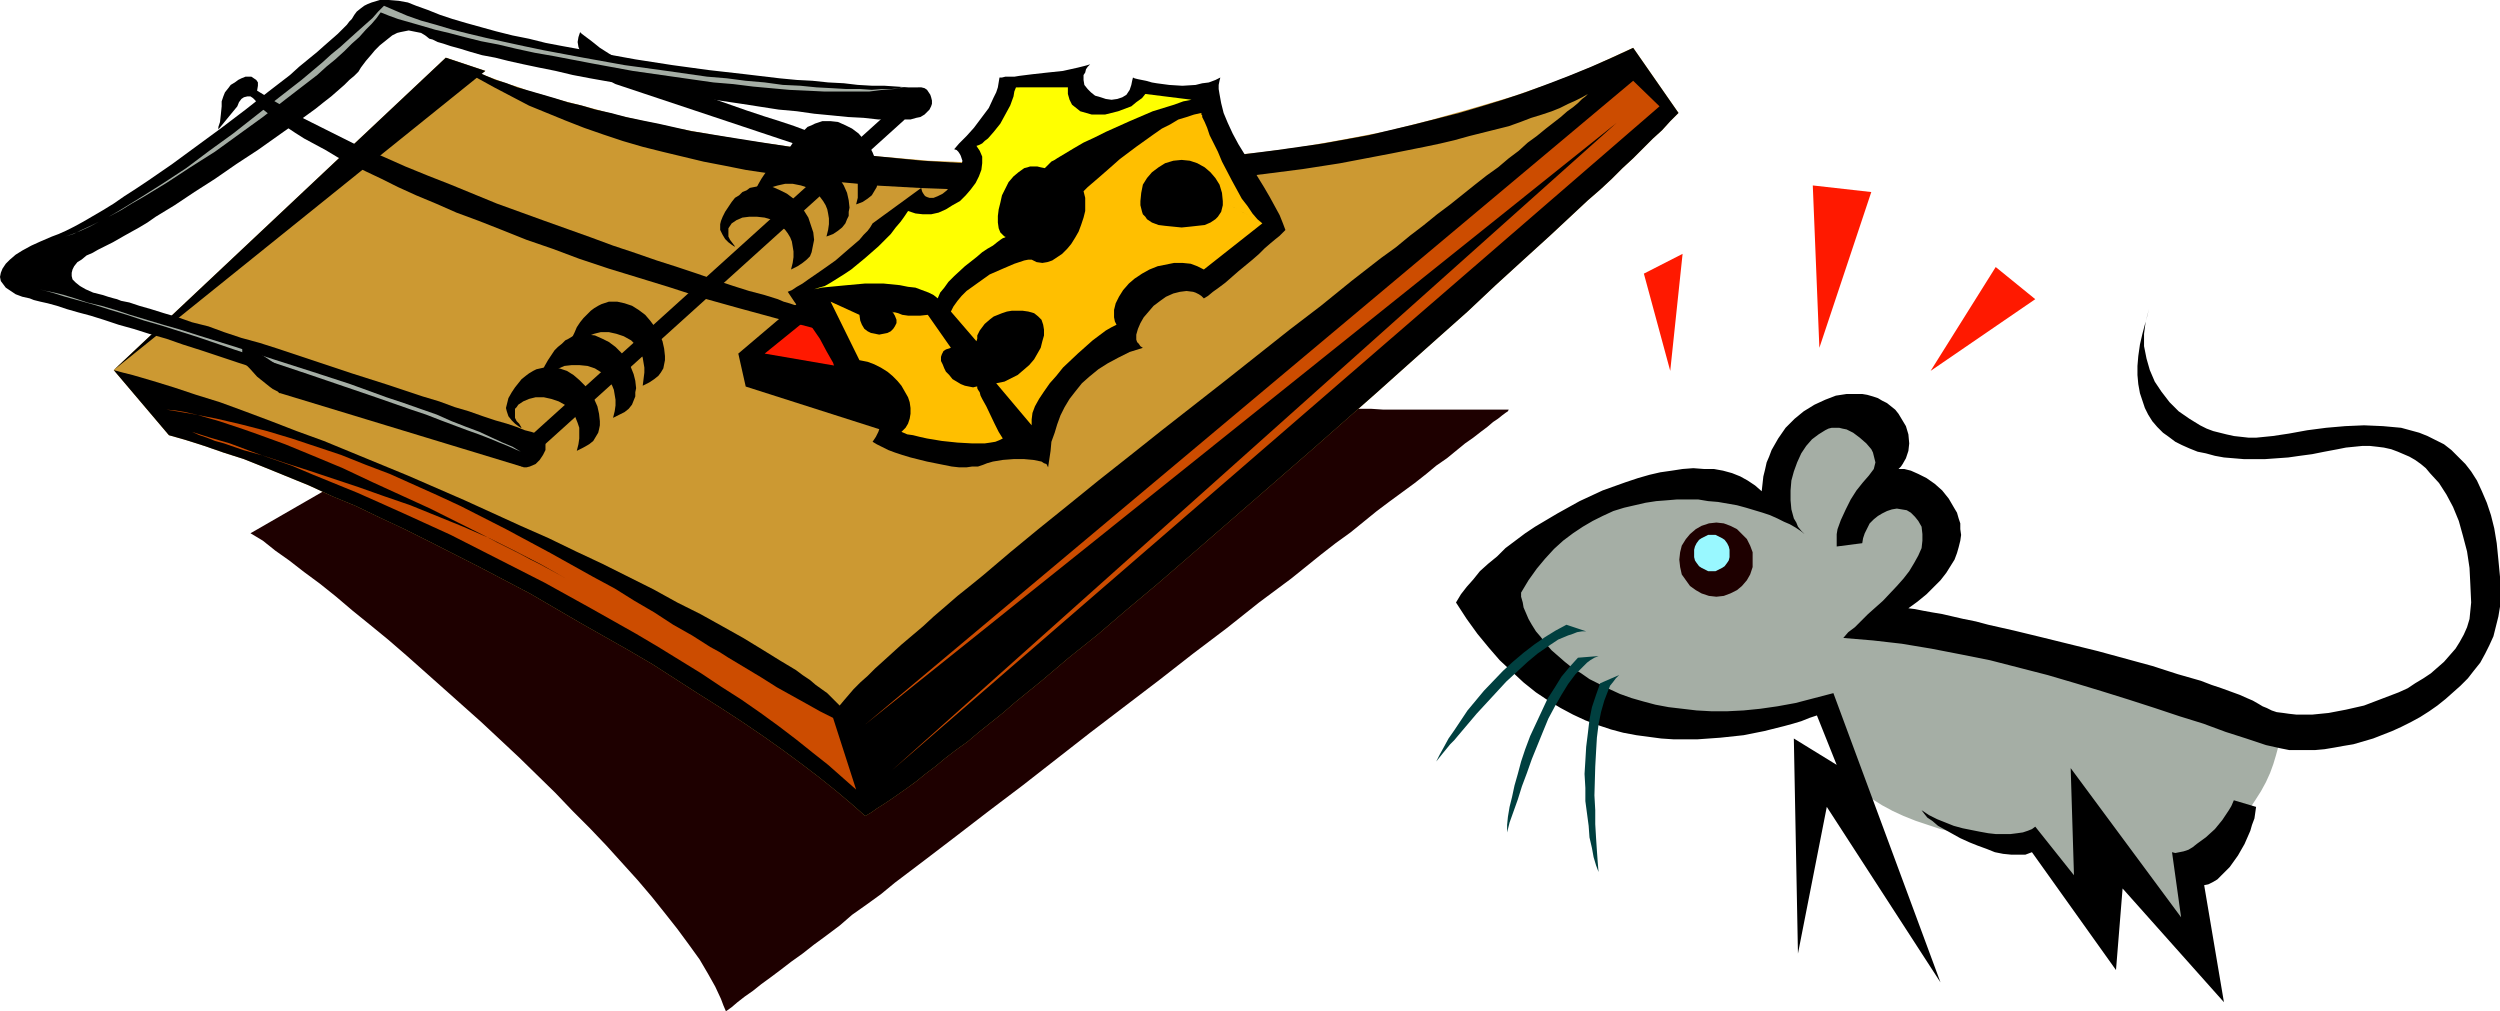 <?xml version="1.0" encoding="UTF-8" standalone="no"?>
<svg
   version="1.0"
   width="129.724mm"
   height="52.476mm"
   id="svg36"
   sodipodi:docname="Mousetrap 3.wmf"
   xmlns:inkscape="http://www.inkscape.org/namespaces/inkscape"
   xmlns:sodipodi="http://sodipodi.sourceforge.net/DTD/sodipodi-0.dtd"
   xmlns="http://www.w3.org/2000/svg"
   xmlns:svg="http://www.w3.org/2000/svg">
  <sodipodi:namedview
     id="namedview36"
     pagecolor="#ffffff"
     bordercolor="#000000"
     borderopacity="0.25"
     inkscape:showpageshadow="2"
     inkscape:pageopacity="0.0"
     inkscape:pagecheckerboard="0"
     inkscape:deskcolor="#d1d1d1"
     inkscape:document-units="mm" />
  <defs
     id="defs1">
    <pattern
       id="WMFhbasepattern"
       patternUnits="userSpaceOnUse"
       width="6"
       height="6"
       x="0"
       y="0" />
  </defs>
  <path
     style="fill:#1e0000;fill-opacity:1;fill-rule:evenodd;stroke:none"
     d="m 49.126,104.582 2.424,1.455 2.424,1.94 2.747,1.94 2.909,2.263 3.07,2.263 3.232,2.586 3.232,2.748 3.394,2.748 3.555,2.91 3.555,3.071 7.272,6.466 7.434,6.627 7.434,6.951 7.11,6.951 3.394,3.556 3.394,3.394 3.232,3.394 3.07,3.394 3.07,3.394 2.747,3.233 2.586,3.233 2.424,3.071 2.262,3.071 2.101,2.91 1.616,2.748 1.454,2.586 1.131,2.425 0.485,1.293 0.485,1.131 1.131,-0.808 1.131,-0.97 1.454,-1.131 1.616,-1.131 1.616,-1.293 1.778,-1.293 1.939,-1.455 2.101,-1.616 2.262,-1.616 2.262,-1.778 2.424,-1.778 2.586,-1.94 2.424,-2.101 2.747,-1.94 2.909,-2.101 2.747,-2.263 5.979,-4.526 6.141,-4.688 6.302,-4.849 6.626,-5.011 6.626,-5.173 6.626,-5.173 13.574,-10.345 6.626,-5.173 6.626,-5.011 6.302,-5.011 6.302,-4.688 5.818,-4.688 2.909,-2.263 2.909,-2.101 2.586,-2.101 2.586,-2.101 2.586,-1.94 4.848,-3.556 2.262,-1.778 1.939,-1.616 2.101,-1.455 1.778,-1.455 1.778,-1.455 1.616,-1.131 1.454,-1.131 1.293,-0.97 1.131,-0.97 0.97,-0.647 0.808,-0.647 0.646,-0.485 0.485,-0.323 0.162,-0.323 h 0.162 -1.454 -0.646 -17.776 -2.262 -2.586 l -2.424,-0.162 h -2.747 l -5.494,-0.162 -5.818,-0.162 -6.141,-0.162 -6.464,-0.323 -6.626,-0.323 -6.787,-0.323 -6.949,-0.323 -6.949,-0.647 -7.11,-0.485 -7.11,-0.647 -7.11,-0.808 -7.11,-0.808 -7.11,-0.97 -6.787,-0.97 -6.787,-1.293 -6.626,-1.293 -6.302,-1.293 -6.141,-1.455 -5.818,-1.616 -2.747,-0.808 -2.586,-0.97 -2.586,-0.808 -2.586,-0.97 -2.424,-1.131 -2.262,-0.97 z"
     id="path1" />
  <path
     style="fill:#ff1900;fill-opacity:1;fill-rule:evenodd;stroke:none"
     d="m 378.628,72.738 20.523,-14.063 -7.757,-6.304 z"
     id="path2" />
  <path
     style="fill:#ff1900;fill-opacity:1;fill-rule:evenodd;stroke:none"
     d="M 356.812,68.212 366.993,37.662 355.52,36.369 Z"
     id="path3" />
  <path
     style="fill:#ff1900;fill-opacity:1;fill-rule:evenodd;stroke:none"
     d="m 329.987,49.785 -2.424,22.953 -5.171,-19.074 z"
     id="path4" />
  <path
     style="fill:#a5aea5;fill-opacity:1;fill-rule:evenodd;stroke:none"
     d="m 447.631,141.597 -2.101,-0.485 -2.262,-0.808 -2.424,-0.647 -2.586,-0.808 -2.586,-0.808 -2.747,-0.808 -5.818,-1.778 -5.979,-1.778 -6.141,-1.94 -12.443,-3.394 -6.141,-1.616 -5.818,-1.455 -2.909,-0.647 -2.586,-0.647 -2.747,-0.485 -2.424,-0.485 -2.262,-0.323 -2.262,-0.323 -2.101,-0.162 -1.778,-0.162 h -1.778 -1.454 l -1.293,0.162 -0.97,0.323 1.939,-1.455 1.939,-1.293 1.778,-1.616 1.616,-1.293 1.454,-1.455 1.131,-1.455 1.131,-1.455 0.808,-1.455 0.808,-1.455 0.485,-1.455 0.323,-1.455 v -1.293 l -0.162,-1.616 -0.485,-1.293 -0.485,-1.455 -0.97,-1.455 -0.97,-1.293 -0.97,-0.97 -1.131,-0.808 -0.97,-0.485 -0.97,-0.162 -1.131,-0.162 -0.97,0.162 -0.97,0.323 -0.97,0.323 -0.97,0.647 -0.808,0.647 -0.808,0.647 -0.646,0.808 -0.485,0.808 -0.485,0.808 -0.323,0.808 1.778,-2.425 1.778,-2.586 1.454,-2.91 0.646,-1.293 0.646,-1.455 0.323,-1.293 0.323,-1.293 v -1.293 -1.131 l -0.162,-1.131 -0.485,-0.97 -0.646,-0.808 -0.97,-0.485 -1.131,-0.485 -1.293,-0.323 -1.616,-0.162 h -1.616 l -1.616,0.162 -1.778,0.323 -1.778,0.485 -1.778,0.808 -1.616,0.97 -1.616,1.131 -1.293,1.455 -1.293,1.616 -0.808,1.94 -0.323,0.97 -0.323,0.97 -0.323,1.131 -0.162,1.293 v 1.131 1.455 l -3.555,-0.97 -3.717,-0.485 -3.878,-0.323 -4.04,-0.162 -3.878,0.162 -3.878,0.323 -4.04,0.808 -3.878,0.97 -3.717,1.131 -3.717,1.616 -1.778,0.808 -1.616,0.97 -1.778,0.97 -1.454,1.131 -1.616,1.131 -1.454,1.293 -1.454,1.293 -1.293,1.455 -1.293,1.455 -1.293,1.616 -0.97,1.778 -0.97,1.778 0.485,1.616 0.646,1.616 0.808,1.616 0.808,1.455 0.808,1.616 1.131,1.455 0.97,1.455 1.293,1.293 1.293,1.293 1.293,1.293 1.454,1.131 1.616,1.131 1.616,1.131 1.778,0.97 1.778,0.97 1.939,0.808 2.101,0.808 2.101,0.647 2.262,0.647 2.424,0.485 2.424,0.485 2.586,0.323 2.747,0.323 2.747,0.162 h 2.909 3.07 l 3.07,-0.162 3.232,-0.323 3.394,-0.323 3.394,-0.485 3.717,-0.647 3.555,-0.808 4.686,15.033 1.131,1.293 1.454,1.131 1.778,1.131 1.778,1.131 2.101,1.131 2.101,0.97 2.424,0.97 2.424,0.808 2.424,0.808 5.01,1.131 2.586,0.485 2.424,0.323 2.424,0.162 h 2.262 2.101 l 14.059,15.194 -0.485,-16.972 20.523,24.246 -2.101,-17.457 2.424,-1.778 2.262,-1.778 2.101,-1.778 1.778,-1.778 1.616,-1.94 1.454,-1.778 1.293,-1.94 1.131,-1.778 0.97,-1.778 0.808,-1.778 0.646,-1.778 0.485,-1.616 0.485,-1.778 0.323,-1.616 0.323,-1.616 z"
     id="path5" />
  <path
     style="fill:#000000;fill-opacity:1;fill-rule:evenodd;stroke:none"
     d="m 442.46,158.246 -0.162,1.131 -0.162,1.131 -0.485,1.293 -0.323,1.131 -1.131,2.586 -1.293,2.263 -0.808,1.131 -0.808,1.131 -0.808,0.808 -0.808,0.808 -0.808,0.808 -0.808,0.485 -0.97,0.485 -0.808,0.162 3.878,22.953 -19.877,-22.306 -1.293,16.002 -16.483,-23.115 -1.293,0.485 h -1.293 -1.454 l -1.616,-0.162 -1.616,-0.323 -1.616,-0.647 -1.778,-0.647 -1.616,-0.647 -1.778,-0.808 -1.454,-0.808 -1.454,-0.808 -1.454,-0.808 -1.131,-0.97 -0.97,-0.647 -0.646,-0.808 -0.485,-0.647 1.454,0.97 1.616,0.808 1.616,0.647 1.616,0.647 1.778,0.485 1.616,0.323 1.616,0.323 1.778,0.323 1.454,0.162 h 1.616 1.293 l 1.293,-0.162 1.131,-0.162 0.97,-0.323 0.808,-0.323 0.646,-0.485 7.595,9.537 -0.646,-21.013 21.654,29.257 -1.778,-12.77 0.646,0.162 0.808,-0.162 0.808,-0.162 0.97,-0.323 0.808,-0.485 0.808,-0.647 1.778,-1.293 1.778,-1.616 1.454,-1.778 1.293,-1.94 0.485,-0.808 0.485,-1.131 z"
     id="path6" />
  <path
     style="fill:#000000;fill-opacity:1;fill-rule:evenodd;stroke:none"
     d="m 352.611,187.019 -0.808,-42.188 8.403,5.173 -3.878,-9.698 -1.454,0.485 -1.616,0.647 -1.616,0.485 -1.778,0.485 -3.878,0.97 -4.04,0.808 -4.525,0.485 -2.262,0.162 -2.262,0.162 h -2.262 -2.424 l -2.424,-0.162 -2.424,-0.323 -2.424,-0.323 -2.586,-0.485 -2.424,-0.647 -2.424,-0.808 -2.586,-0.97 -2.424,-1.131 -2.424,-1.293 -2.424,-1.455 -2.424,-1.616 -2.424,-1.94 -2.262,-2.101 -2.424,-2.263 -2.101,-2.425 -2.262,-2.748 -2.101,-2.91 -2.101,-3.233 0.97,-1.616 1.131,-1.455 1.293,-1.455 1.293,-1.616 1.616,-1.455 1.778,-1.455 1.616,-1.616 1.939,-1.455 1.939,-1.455 1.939,-1.293 4.363,-2.586 4.363,-2.425 4.525,-2.101 2.262,-0.808 2.262,-0.808 2.424,-0.808 2.262,-0.647 2.101,-0.485 2.262,-0.323 2.101,-0.323 2.101,-0.162 2.101,0.162 h 1.939 l 1.778,0.323 1.778,0.485 1.616,0.647 1.454,0.808 1.454,0.97 1.293,1.131 0.162,-1.455 0.162,-1.455 0.323,-1.293 0.323,-1.455 0.485,-1.131 0.485,-1.293 1.293,-2.263 1.454,-2.101 1.778,-1.778 1.778,-1.455 2.101,-1.293 2.101,-0.97 2.101,-0.808 2.101,-0.323 h 2.101 0.97 l 0.97,0.162 1.131,0.323 0.97,0.323 0.808,0.485 0.97,0.485 0.808,0.647 0.808,0.647 0.646,0.808 0.485,0.808 0.485,0.808 0.485,0.808 0.485,1.616 0.162,1.778 -0.162,1.455 -0.485,1.455 -0.646,1.131 -0.323,0.485 -0.485,0.485 h 0.485 0.646 l 0.646,0.162 0.646,0.162 1.454,0.647 1.616,0.808 1.616,1.131 1.454,1.293 1.293,1.616 1.131,1.94 0.485,0.808 0.323,1.131 0.323,0.97 v 1.131 l 0.162,1.131 -0.162,1.131 -0.323,1.293 -0.323,1.131 -0.485,1.293 -0.808,1.293 -0.808,1.293 -1.131,1.455 -1.293,1.293 -1.454,1.455 -1.778,1.455 -1.778,1.293 1.293,0.162 1.616,0.323 1.778,0.323 1.939,0.323 2.101,0.485 2.101,0.485 2.424,0.485 2.424,0.647 5.01,1.131 5.333,1.293 11.15,2.748 5.333,1.455 5.333,1.455 5.01,1.616 2.262,0.647 2.262,0.647 2.101,0.808 1.939,0.647 1.778,0.647 1.778,0.647 1.454,0.647 1.131,0.485 1.131,0.647 0.808,0.485 0.808,0.323 0.97,0.485 0.97,0.323 1.293,0.162 1.131,0.162 1.454,0.162 h 1.454 1.616 l 1.616,-0.162 1.616,-0.162 3.394,-0.647 3.555,-0.808 3.394,-1.293 3.394,-1.293 1.778,-0.808 1.454,-0.97 1.616,-0.97 1.454,-0.97 1.293,-1.131 1.293,-1.131 1.131,-1.293 1.131,-1.293 0.808,-1.293 0.808,-1.455 0.646,-1.455 0.485,-1.616 0.162,-1.616 0.162,-1.616 -0.162,-3.556 -0.162,-3.233 -0.485,-3.233 -0.808,-3.071 -0.808,-2.91 -1.131,-2.748 -1.293,-2.425 -1.454,-2.263 -1.778,-1.94 -0.808,-0.97 -0.97,-0.808 -1.131,-0.808 -1.131,-0.647 -1.131,-0.485 -1.131,-0.485 -1.293,-0.485 -1.454,-0.323 -1.293,-0.162 -1.454,-0.162 h -1.454 l -1.616,0.162 -1.616,0.162 -1.616,0.323 -2.586,0.485 -2.424,0.485 -2.424,0.323 -2.262,0.323 -2.262,0.162 -2.262,0.162 h -4.202 l -1.939,-0.162 -1.939,-0.162 -1.778,-0.323 -1.778,-0.485 -1.616,-0.323 -1.616,-0.647 -1.454,-0.647 -1.293,-0.647 -1.293,-0.97 -1.131,-0.808 -1.131,-1.131 -0.97,-1.131 -0.808,-1.293 -0.646,-1.293 -0.485,-1.455 -0.485,-1.455 -0.323,-1.778 -0.162,-1.778 v -1.778 l 0.162,-1.94 0.323,-2.263 0.485,-2.101 0.646,-2.425 0.646,-2.425 -0.323,1.293 -0.323,1.131 -0.323,2.425 v 2.425 l 0.485,2.425 0.646,2.263 0.97,2.263 1.293,1.94 1.616,2.101 1.778,1.778 2.101,1.455 2.101,1.293 1.293,0.647 1.293,0.485 1.293,0.323 1.293,0.323 1.454,0.323 2.909,0.323 h 1.454 l 1.616,-0.162 1.616,-0.162 3.232,-0.485 3.555,-0.647 3.717,-0.485 3.717,-0.323 3.717,-0.162 3.717,0.162 1.778,0.162 1.778,0.162 1.778,0.485 1.778,0.485 1.616,0.647 1.616,0.808 1.616,0.808 1.454,1.131 1.293,1.293 1.454,1.455 1.131,1.455 1.131,1.778 0.97,2.101 0.97,2.263 0.808,2.425 0.646,2.586 0.485,2.91 0.323,3.233 0.323,3.394 v 3.718 2.101 l -0.323,1.94 -0.485,1.94 -0.485,1.94 -0.808,1.778 -0.808,1.616 -0.97,1.778 -1.293,1.616 -1.131,1.455 -1.454,1.455 -1.454,1.293 -1.454,1.293 -1.616,1.293 -1.616,1.131 -1.778,1.131 -1.778,0.97 -1.939,0.97 -1.778,0.808 -3.717,1.455 -3.878,1.131 -1.939,0.323 -1.778,0.323 -1.939,0.323 -1.778,0.162 h -1.778 -1.778 -1.616 l -1.616,-0.323 -1.454,-0.323 -1.454,-0.323 -3.878,-1.293 -4.04,-1.293 -4.363,-1.616 -4.686,-1.455 -4.848,-1.616 -5.01,-1.616 -5.171,-1.616 -5.333,-1.616 -5.494,-1.616 -5.656,-1.455 -5.656,-1.455 -5.656,-1.131 -5.818,-1.131 -5.818,-0.97 -5.656,-0.647 -5.818,-0.485 0.97,-1.131 1.293,-0.97 1.293,-1.293 1.293,-1.293 2.909,-2.586 2.747,-2.91 1.293,-1.455 1.131,-1.455 0.97,-1.616 0.808,-1.455 0.646,-1.455 0.162,-1.455 v -1.293 l -0.162,-1.455 -0.646,-1.131 -0.646,-0.808 -0.808,-0.808 -0.808,-0.485 -0.97,-0.162 -0.97,-0.162 -0.97,0.162 -0.97,0.323 -0.97,0.485 -0.808,0.485 -0.808,0.647 -0.808,0.808 -0.485,0.97 -0.485,0.97 -0.323,0.97 -0.162,0.97 -5.01,0.647 v -0.647 -0.97 -0.808 l 0.162,-0.97 0.646,-1.778 0.97,-2.101 0.97,-1.94 1.131,-1.778 1.293,-1.616 1.131,-1.293 0.485,-0.647 0.485,-0.647 0.162,-0.647 0.162,-0.647 -0.162,-0.647 -0.162,-0.647 -0.162,-0.647 -0.323,-0.647 -0.97,-1.131 -1.293,-1.131 -1.293,-0.97 -1.293,-0.647 -0.808,-0.162 -0.646,-0.162 h -0.808 -0.646 l -0.646,0.162 -0.646,0.323 -1.293,0.808 -1.293,0.97 -1.131,1.293 -0.97,1.455 -0.808,1.778 -0.646,1.778 -0.485,1.778 -0.162,1.94 v 1.94 l 0.162,1.778 0.485,1.778 0.485,0.808 0.323,0.808 0.646,0.808 0.646,0.647 -0.808,-0.647 -0.97,-0.647 -1.131,-0.647 -1.131,-0.485 -1.293,-0.647 -1.454,-0.647 -1.454,-0.485 -1.616,-0.485 -1.616,-0.485 -1.778,-0.485 -3.717,-0.647 -1.939,-0.162 -1.939,-0.323 h -2.101 -2.101 l -1.939,0.162 -2.101,0.162 -2.101,0.323 -2.101,0.485 -2.101,0.485 -2.101,0.647 -2.101,0.97 -1.939,0.97 -1.939,1.131 -1.939,1.293 -1.939,1.455 -1.778,1.616 -1.778,1.94 -1.616,1.94 -1.616,2.263 -1.454,2.425 v 0.808 l 0.323,1.131 0.162,0.97 0.485,1.131 0.485,1.131 0.646,1.131 0.808,1.293 0.97,1.131 0.97,1.293 1.131,1.293 1.293,1.131 1.293,1.131 1.616,1.293 1.616,0.97 1.616,1.131 1.939,0.97 1.939,0.97 2.101,0.97 2.262,0.808 2.262,0.647 2.424,0.647 2.586,0.485 2.747,0.323 2.747,0.323 2.909,0.162 h 3.07 l 3.232,-0.162 3.232,-0.323 3.394,-0.485 3.555,-0.647 3.717,-0.97 3.717,-0.97 21.008,56.736 -22.301,-34.43 z"
     id="path7" />
  <path
     style="fill:#1e0000;fill-opacity:1;fill-rule:evenodd;stroke:none"
     d="m 336.612,117.028 1.454,-0.162 1.293,-0.485 1.293,-0.647 0.97,-0.808 0.97,-1.131 0.646,-1.131 0.485,-1.455 v -1.455 -1.455 l -0.485,-1.293 -0.646,-1.293 -0.97,-0.97 -0.97,-0.97 -1.293,-0.647 -1.293,-0.485 -1.454,-0.162 -1.454,0.162 -1.454,0.485 -1.131,0.647 -1.131,0.97 -0.808,0.97 -0.808,1.293 -0.323,1.293 -0.162,1.455 0.162,1.455 0.323,1.455 0.808,1.131 0.808,1.131 1.131,0.808 1.131,0.647 1.454,0.485 z"
     id="path8" />
  <path
     style="fill:#99f8ff;fill-opacity:1;fill-rule:evenodd;stroke:none"
     d="m 335.643,112.017 h 0.808 l 0.646,-0.323 0.646,-0.323 0.485,-0.323 0.485,-0.647 0.323,-0.485 0.162,-0.647 v -0.808 -0.647 l -0.162,-0.647 -0.323,-0.647 -0.485,-0.647 -0.485,-0.323 -0.646,-0.323 -0.646,-0.323 h -0.808 -0.646 l -0.646,0.323 -0.646,0.323 -0.485,0.323 -0.485,0.647 -0.323,0.647 -0.162,0.647 v 0.647 0.808 l 0.162,0.647 0.323,0.485 0.485,0.647 0.485,0.323 0.646,0.323 0.646,0.323 z"
     id="path9" />
  <path
     style="fill:#003f3f;fill-opacity:1;fill-rule:evenodd;stroke:none"
     d="m 307.201,122.524 -2.101,1.131 -2.101,1.293 -2.101,1.455 -2.101,1.616 -2.101,1.778 -1.939,1.778 -3.717,3.879 -1.616,1.94 -1.616,1.94 -1.293,1.94 -1.293,1.94 -1.131,1.616 -0.97,1.778 -0.808,1.455 -0.646,1.293 1.293,-1.616 1.454,-1.778 0.808,-0.808 0.808,-0.97 1.778,-2.101 1.778,-2.101 1.939,-2.101 3.878,-4.203 2.101,-1.94 2.101,-1.94 1.939,-1.616 2.101,-1.455 1.939,-1.293 1.939,-0.808 0.97,-0.323 0.808,-0.323 0.97,-0.162 h 0.808 z"
     id="path10" />
  <path
     style="fill:#003f3f;fill-opacity:1;fill-rule:evenodd;stroke:none"
     d="m 309.464,128.989 -1.616,1.778 -1.616,1.94 -1.293,2.101 -1.454,2.263 -1.131,2.425 -1.131,2.425 -1.131,2.425 -0.97,2.586 -0.808,2.425 -0.646,2.425 -0.646,2.263 -0.485,2.263 -0.485,1.94 -0.323,1.94 -0.162,1.616 v 1.455 l 0.485,-1.94 0.808,-2.263 0.808,-2.263 0.808,-2.586 0.97,-2.586 0.97,-2.748 2.101,-5.173 1.131,-2.748 1.293,-2.425 1.293,-2.263 1.293,-2.101 1.454,-1.94 1.454,-1.455 0.808,-0.808 0.646,-0.485 0.808,-0.485 0.808,-0.323 z"
     id="path11" />
  <path
     style="fill:#003f3f;fill-opacity:1;fill-rule:evenodd;stroke:none"
     d="m 313.827,134 -0.808,2.263 -0.808,2.425 -0.485,2.425 -0.323,2.748 -0.323,2.586 -0.162,2.748 -0.162,2.586 0.162,2.748 v 2.586 l 0.323,2.425 0.323,2.425 0.162,2.263 0.485,2.101 0.323,1.778 0.485,1.616 0.485,1.293 -0.162,-1.94 -0.162,-2.263 -0.162,-2.425 -0.162,-2.748 v -2.748 l -0.162,-2.91 0.162,-5.657 0.162,-2.91 0.162,-2.748 0.323,-2.586 0.485,-2.425 0.646,-2.263 0.808,-2.101 0.323,-0.808 0.646,-0.808 0.485,-0.647 0.646,-0.647 z"
     id="path12" />
  <path
     style="fill:#cc9932;fill-opacity:1;fill-rule:evenodd;stroke:none"
     d="m 22.301,72.577 10.827,12.77 3.394,0.97 3.555,1.131 3.717,1.293 4.04,1.293 4.04,1.616 4.363,1.778 4.363,1.778 4.525,2.101 4.686,1.94 4.686,2.263 4.848,2.263 4.848,2.425 9.858,5.011 9.858,5.173 9.696,5.657 9.696,5.496 4.686,2.748 4.525,2.91 4.525,2.91 4.363,2.748 4.202,2.748 4.04,2.748 3.878,2.748 3.717,2.748 3.394,2.586 3.232,2.586 3.07,2.586 2.747,2.425 1.131,-0.647 1.131,-0.808 1.293,-0.808 1.454,-0.97 1.616,-1.131 1.616,-1.131 1.778,-1.293 1.778,-1.455 1.939,-1.455 1.939,-1.616 2.101,-1.616 2.262,-1.616 2.101,-1.778 2.424,-1.94 2.424,-1.94 2.424,-2.101 5.171,-4.203 5.333,-4.526 5.656,-4.526 5.656,-4.849 5.979,-5.011 5.979,-5.173 6.141,-5.334 6.141,-5.334 12.443,-10.83 12.282,-10.83 6.141,-5.496 5.979,-5.334 5.818,-5.173 5.494,-5.173 5.494,-5.011 5.333,-4.849 4.848,-4.526 2.424,-2.263 2.424,-2.101 2.262,-2.101 2.101,-2.101 2.101,-1.94 1.939,-1.94 1.939,-1.94 1.778,-1.616 1.616,-1.778 1.616,-1.616 -8.888,-12.77 -3.878,1.778 -3.878,1.778 -3.878,1.616 -4.04,1.616 -7.918,2.748 -8.242,2.425 -8.08,2.263 -8.242,2.101 -8.403,1.616 -8.242,1.455 -8.403,1.131 -8.403,0.808 -8.242,0.808 -8.242,0.323 -8.242,0.323 h -8.242 -7.918 l -7.918,-0.323 -7.757,-0.323 -7.595,-0.647 -7.595,-0.647 -7.272,-0.808 -6.949,-0.97 -6.787,-0.97 -6.626,-1.131 -6.302,-1.131 -5.979,-1.293 -5.818,-1.293 -5.333,-1.455 -5.01,-1.293 -2.424,-0.647 -2.262,-0.647 -2.262,-0.647 -2.101,-0.808 -2.101,-0.647 -1.778,-0.647 -1.778,-0.647 -1.778,-0.647 0.808,-0.647 -7.757,-2.586 z"
     id="path13" />
  <path
     style="fill:#000000;fill-opacity:1;fill-rule:evenodd;stroke:none"
     d="m 87.426,11.315 1.454,0.808 1.293,0.647 1.616,0.647 1.778,0.647 1.778,0.808 1.939,0.808 2.101,0.647 2.101,0.808 2.262,0.647 5.01,1.455 2.586,0.808 2.747,0.647 2.747,0.808 2.909,0.647 3.07,0.808 3.07,0.647 3.232,0.647 6.464,1.455 6.949,1.131 7.11,1.131 7.434,1.131 7.757,0.808 7.918,0.808 8.242,0.808 8.242,0.485 8.403,0.162 8.565,0.162 8.888,-0.162 8.726,-0.162 8.888,-0.647 8.888,-0.808 8.888,-1.131 9.05,-1.293 8.888,-1.616 8.888,-2.101 8.888,-2.263 4.363,-1.293 4.202,-1.293 4.363,-1.455 4.363,-1.616 4.202,-1.616 4.363,-1.778 4.04,-1.778 4.202,-1.94 8.888,12.77 -1.616,1.616 -1.616,1.778 -1.778,1.616 -1.939,1.94 -1.939,1.94 -2.101,1.94 -2.101,2.101 -2.262,2.101 -2.424,2.101 -2.424,2.263 -4.848,4.526 -5.333,4.849 -5.494,5.011 -5.494,5.173 -5.818,5.173 -5.979,5.334 -6.141,5.496 -12.282,10.83 -12.443,10.83 -6.141,5.334 -6.141,5.334 -5.979,5.173 -5.979,5.011 -5.656,4.849 -5.656,4.526 -5.333,4.526 -5.171,4.203 -2.424,2.101 -2.424,1.94 -2.424,1.94 -2.101,1.778 -2.262,1.616 -2.101,1.616 -1.939,1.616 -1.939,1.455 -1.778,1.455 -1.778,1.293 -1.616,1.131 -1.616,1.131 -1.454,0.97 -1.293,0.808 -1.131,0.808 -1.131,0.647 -2.747,-2.425 -3.07,-2.586 -3.232,-2.586 -3.394,-2.586 -3.717,-2.748 -3.878,-2.748 -4.04,-2.748 -4.202,-2.748 -4.363,-2.748 -4.525,-2.91 -4.525,-2.91 -4.686,-2.748 -9.696,-5.496 -9.696,-5.657 -9.858,-5.173 -9.858,-5.011 -4.848,-2.425 -4.848,-2.263 -4.686,-2.263 -4.686,-1.94 -4.525,-2.101 -4.363,-1.778 -4.363,-1.778 -4.04,-1.616 -4.04,-1.293 -3.717,-1.293 -3.555,-1.131 -3.394,-0.97 -10.827,-12.77 1.778,0.485 1.939,0.485 3.878,1.131 4.202,1.293 4.363,1.455 4.686,1.455 4.848,1.778 5.171,1.94 5.01,1.94 5.333,1.94 5.494,2.263 5.494,2.263 5.494,2.263 11.15,4.849 10.989,5.011 5.494,2.425 5.333,2.586 5.171,2.425 5.171,2.586 4.848,2.425 4.686,2.586 4.525,2.263 4.363,2.425 4.04,2.263 3.717,2.263 3.394,2.101 1.616,0.97 1.616,0.97 1.293,0.97 1.454,0.97 1.131,0.97 1.131,0.808 1.131,0.808 0.808,0.808 0.808,0.808 0.808,0.808 0.808,-0.97 0.97,-1.131 0.97,-1.131 1.293,-1.293 1.454,-1.293 1.454,-1.455 1.616,-1.455 1.778,-1.616 1.778,-1.616 2.101,-1.778 2.101,-1.778 2.101,-1.94 2.262,-1.94 2.424,-2.101 2.424,-1.94 2.586,-2.101 5.333,-4.526 5.494,-4.526 5.818,-4.688 5.979,-4.849 6.141,-4.849 6.302,-5.011 12.605,-9.86 12.443,-9.86 6.141,-4.688 5.979,-4.849 5.818,-4.526 2.909,-2.101 2.747,-2.263 2.747,-2.101 2.586,-2.101 2.586,-1.94 2.424,-1.94 2.424,-1.94 2.262,-1.778 2.262,-1.616 2.101,-1.778 1.939,-1.455 1.778,-1.616 1.778,-1.293 1.778,-1.455 1.454,-1.131 1.454,-1.131 1.293,-1.131 1.131,-0.808 0.97,-0.808 0.808,-0.808 0.646,-0.485 0.485,-0.485 -1.131,0.647 -1.293,0.647 -1.454,0.647 -1.616,0.808 -1.616,0.647 -1.939,0.647 -2.101,0.647 -2.101,0.808 -2.262,0.808 -2.586,0.647 -2.586,0.647 -2.586,0.647 -2.909,0.808 -2.747,0.647 -3.07,0.647 -3.232,0.647 -3.232,0.647 -3.394,0.647 -3.394,0.647 -3.394,0.647 -7.272,1.131 -7.595,0.97 -7.918,0.97 -8.08,0.647 -8.242,0.647 -8.403,0.485 -8.565,0.323 -8.726,0.162 -8.565,-0.162 -8.726,-0.323 -8.726,-0.485 -8.565,-0.808 -8.565,-0.97 -8.565,-1.293 -4.04,-0.808 -4.202,-0.808 -4.04,-0.97 -4.04,-0.97 -3.878,-0.97 -3.878,-1.131 -3.878,-1.293 -3.717,-1.293 -3.717,-1.455 -3.555,-1.455 -3.555,-1.455 -3.394,-1.778 -3.394,-1.778 -3.232,-1.778 -3.232,-1.94 z"
     id="path14" />
  <path
     style="fill:#000000;fill-opacity:1;fill-rule:evenodd;stroke:none"
     d="m 22.301,72.577 65.125,-61.262 7.757,2.586 z"
     id="path15" />
  <path
     style="fill:#cc4c00;fill-opacity:1;fill-rule:evenodd;stroke:none"
     d="M 169.68,142.082 320.291,15.841 325.462,20.852 174.851,151.134 317.059,24.084 Z"
     id="path16" />
  <path
     style="fill:#cc4c00;fill-opacity:1;fill-rule:evenodd;stroke:none"
     d="m 163.377,140.789 4.525,14.063 -2.747,-2.425 -2.747,-2.425 -3.07,-2.425 -3.232,-2.586 -3.394,-2.586 -3.555,-2.586 -3.717,-2.586 -4.04,-2.586 -3.878,-2.586 -4.202,-2.586 -4.202,-2.586 -4.363,-2.586 -8.888,-5.011 -9.05,-5.011 -9.211,-4.688 -9.211,-4.688 -9.211,-4.203 -4.686,-2.101 -4.363,-1.94 -4.363,-1.778 -4.363,-1.778 -4.202,-1.778 -4.202,-1.455 -4.04,-1.455 -3.878,-1.455 -3.878,-1.131 -3.555,-1.131 1.454,0.647 1.454,0.485 1.616,0.647 1.778,0.485 3.717,1.293 4.04,1.131 4.363,1.455 4.525,1.455 4.848,1.616 4.848,1.616 5.01,1.778 5.171,1.778 5.171,2.101 5.171,2.101 5.171,2.263 5.171,2.586 5.01,2.586 4.848,2.748 -1.454,-0.808 -1.778,-0.97 -1.778,-0.97 -1.939,-0.97 -2.101,-1.131 -2.262,-1.131 -2.262,-1.131 -2.424,-1.293 -2.586,-1.293 -2.586,-1.293 -5.494,-2.748 -5.656,-2.586 -5.656,-2.586 -5.818,-2.748 -5.818,-2.425 -5.494,-2.263 -5.333,-1.94 -2.747,-0.97 -2.424,-0.808 -2.424,-0.808 -2.262,-0.647 -2.262,-0.647 -2.101,-0.485 -1.939,-0.323 -1.778,-0.162 4.848,0.808 5.01,0.97 4.848,1.131 5.01,1.293 4.848,1.455 4.848,1.616 4.848,1.616 4.848,1.94 4.686,1.778 4.686,2.101 4.686,2.101 4.525,2.101 8.888,4.526 8.726,4.688 8.403,4.688 4.202,2.263 3.878,2.425 3.878,2.263 3.717,2.425 3.717,2.101 3.555,2.263 1.778,0.97 1.778,1.131 3.232,1.94 3.232,1.94 3.07,1.94 2.909,1.616 2.909,1.616 2.586,1.455 z"
     id="path17" />
  <path
     style="fill:#000000;fill-opacity:1;fill-rule:evenodd;stroke:none"
     d="M 160.953,29.904 120.715,16.487 v 0 l -0.323,-0.162 -0.485,-0.323 -0.646,-0.323 -0.646,-0.485 -0.646,-0.647 -1.616,-1.293 -1.454,-1.455 -0.646,-0.808 -0.485,-0.97 -0.323,-0.808 -0.162,-0.97 0.162,-0.97 0.323,-0.97 0.323,0.323 0.646,0.485 0.646,0.485 0.646,0.485 1.616,1.293 1.778,1.131 3.717,2.263 1.778,1.131 1.616,0.647 0.485,0.323 0.485,0.162 0.808,0.323 0.97,0.323 0.97,0.485 1.131,0.323 1.131,0.485 1.454,0.485 2.909,0.97 3.07,0.97 6.464,2.263 3.394,1.131 3.07,0.97 2.909,0.97 1.293,0.485 1.293,0.485 1.131,0.323 0.97,0.323 0.808,0.323 0.808,0.162 0.646,0.323 h 0.485 l 0.162,0.162 h 0.162 z"
     id="path18" />
  <path
     style="fill:#000000;fill-opacity:1;fill-rule:evenodd;stroke:none"
     d="m 157.56,58.514 -12.766,10.83 1.454,6.466 42.016,13.416 26.826,-26.832 -1.939,-6.951 z"
     id="path19" />
  <path
     style="fill:#ff1900;fill-opacity:1;fill-rule:evenodd;stroke:none"
     d="m 149.965,69.344 33.774,5.819 21.816,-16.649 -45.41,2.586 z"
     id="path20" />
  <path
     style="fill:#000000;fill-opacity:1;fill-rule:evenodd;stroke:none"
     d="m 171.134,43.805 -0.485,0.808 -0.485,0.647 -0.808,0.808 -0.808,0.97 -1.131,0.97 -1.131,0.97 -2.424,2.101 -2.747,1.94 -2.586,1.778 -1.131,0.808 -1.131,0.647 -0.97,0.647 -0.808,0.323 0.646,0.97 0.646,0.97 1.616,2.263 1.616,2.425 1.778,2.586 1.293,2.425 0.646,1.131 0.646,1.131 0.323,0.97 0.323,0.97 0.162,0.808 v 0.647 l 1.131,-0.162 h 1.131 l 0.97,0.162 1.131,0.485 0.808,0.647 0.97,0.647 0.646,0.97 0.646,0.97 0.646,0.97 0.162,1.131 0.323,1.131 v 1.131 l -0.162,1.131 -0.323,0.97 -0.485,0.97 -0.646,0.97 0.808,0.485 0.97,0.485 1.293,0.647 1.293,0.485 1.454,0.485 1.616,0.485 3.232,0.808 3.232,0.647 1.616,0.323 1.454,0.162 h 1.454 l 1.131,-0.162 h 1.131 l 0.97,-0.323 0.808,-0.323 1.131,-0.323 1.939,-0.323 2.101,-0.162 h 2.101 l 1.778,0.162 0.808,0.162 0.808,0.162 0.485,0.323 0.485,0.162 0.162,0.323 0.162,0.323 0.485,-3.233 0.162,-1.778 0.646,-1.778 0.485,-1.616 0.646,-1.778 0.808,-1.616 0.97,-1.616 1.131,-1.455 1.293,-1.616 1.454,-1.293 1.778,-1.455 1.778,-1.131 2.101,-1.131 2.262,-1.131 2.586,-0.808 -0.485,-0.323 -0.323,-0.485 -0.323,-0.323 -0.162,-0.485 v -0.97 l 0.323,-1.131 0.485,-1.131 0.646,-1.131 0.97,-1.131 0.97,-1.131 1.293,-0.97 1.131,-0.808 1.454,-0.647 1.293,-0.323 1.293,-0.162 1.293,0.162 0.485,0.162 0.646,0.323 0.485,0.323 0.485,0.485 0.808,-0.485 0.97,-0.808 1.131,-0.808 1.293,-0.97 2.586,-2.263 2.747,-2.263 1.293,-1.131 1.131,-1.131 1.131,-0.97 0.97,-0.808 0.808,-0.647 0.646,-0.647 0.323,-0.323 0.162,-0.162 -0.485,-1.293 -0.646,-1.616 -0.97,-1.778 -0.97,-1.778 -1.131,-1.94 -1.293,-2.101 -2.424,-4.203 -1.293,-2.101 -1.131,-2.101 -0.97,-2.101 -0.808,-1.94 -0.485,-1.94 -0.323,-1.778 -0.162,-0.97 v -0.808 l 0.162,-0.808 0.162,-0.647 -0.97,0.485 -1.293,0.485 -1.293,0.162 -1.293,0.323 -2.586,0.162 -2.586,-0.162 -2.424,-0.323 -0.97,-0.162 -1.131,-0.323 -0.808,-0.162 -0.808,-0.162 -0.646,-0.162 -0.323,-0.162 -0.162,0.647 -0.162,0.808 -0.162,0.485 -0.162,0.485 -0.646,0.97 -0.808,0.485 -0.97,0.323 -1.131,0.162 -1.131,-0.162 -0.97,-0.323 -1.131,-0.323 -0.808,-0.647 -0.646,-0.647 -0.646,-0.808 -0.162,-0.97 v -0.97 l 0.323,-0.485 0.162,-0.647 0.323,-0.485 0.485,-0.485 -1.131,0.323 -1.293,0.323 -2.909,0.647 -3.07,0.323 -2.909,0.323 -1.293,0.162 -1.293,0.162 -0.97,0.162 h -0.97 -0.808 l -0.646,0.162 h -0.485 l -0.162,0.97 -0.162,0.97 -0.323,0.97 -0.485,0.97 -0.97,2.101 -1.454,1.94 -1.454,1.94 -1.454,1.616 -1.454,1.455 -0.97,1.131 0.485,0.162 0.323,0.323 0.323,0.485 0.162,0.323 0.323,0.97 -0.162,0.808 -0.162,1.131 -0.485,0.97 -0.646,0.97 -0.808,0.97 -0.808,0.97 -0.808,0.647 -0.97,0.485 -0.808,0.323 h -0.808 l -0.485,-0.162 -0.323,-0.162 -0.162,-0.162 -0.323,-0.485 -0.162,-0.323 -0.162,-0.647 z"
     id="path21" />
  <path
     style="fill:#ffff00;fill-opacity:1;fill-rule:evenodd;stroke:none"
     d="m 199.253,17.134 -0.323,0.808 -0.162,0.97 -0.646,1.778 -0.97,1.778 -0.97,1.778 -1.293,1.616 -1.131,1.293 -0.646,0.485 -0.485,0.485 -0.646,0.323 -0.485,0.162 0.323,0.485 0.323,0.485 0.485,1.131 v 1.293 l -0.162,1.293 -0.485,1.293 -0.646,1.293 -0.97,1.293 -0.97,1.131 -1.131,1.131 -1.454,0.808 -1.293,0.808 -1.454,0.647 -1.454,0.323 h -1.616 l -1.454,-0.162 -1.454,-0.485 -0.646,0.97 -0.808,1.131 -0.97,1.131 -0.97,1.293 -2.424,2.425 -2.586,2.263 -2.747,2.263 -1.454,0.97 -1.293,0.808 -1.293,0.808 -1.131,0.647 -1.131,0.323 -0.97,0.323 1.454,-0.323 1.616,-0.162 3.394,-0.323 3.555,-0.323 h 3.555 l 1.616,0.162 1.616,0.162 1.616,0.323 1.454,0.162 1.293,0.485 1.293,0.485 0.97,0.485 0.808,0.647 0.485,-1.131 0.808,-0.97 0.808,-1.131 1.131,-1.131 2.101,-1.94 2.262,-1.778 1.131,-0.97 0.97,-0.647 1.131,-0.647 0.808,-0.647 0.646,-0.485 0.485,-0.323 0.485,-0.162 v -0.162 h -0.162 l -0.323,-0.323 -0.485,-0.485 -0.323,-0.808 -0.162,-1.131 v -1.293 l 0.162,-1.293 0.323,-1.293 0.323,-1.455 0.646,-1.293 0.646,-1.293 0.97,-1.131 0.97,-0.808 1.131,-0.808 0.646,-0.162 0.485,-0.162 h 0.808 0.646 l 0.646,0.162 0.808,0.162 0.162,-0.162 0.323,-0.323 0.323,-0.323 0.485,-0.485 0.646,-0.323 0.485,-0.323 1.616,-0.97 1.616,-0.97 1.939,-1.131 2.101,-0.97 2.262,-1.131 4.686,-2.101 2.262,-0.97 2.262,-0.97 2.101,-0.647 2.101,-0.647 1.778,-0.647 1.616,-0.323 -9.05,-1.131 -0.646,0.808 -1.131,0.808 -0.97,0.808 -1.293,0.485 -1.293,0.485 -1.293,0.323 -1.293,0.323 h -1.293 -1.293 l -1.131,-0.323 -1.131,-0.323 -0.808,-0.647 -0.808,-0.647 -0.485,-0.97 -0.323,-1.131 v -1.293 z"
     id="path22" />
  <path
     style="fill:#ffbf00;fill-opacity:1;fill-rule:evenodd;stroke:none"
     d="m 239.814,39.44 -0.162,-1.616 -0.485,-1.616 -0.808,-1.293 -0.97,-1.131 -1.131,-0.97 -1.454,-0.808 -1.454,-0.485 -1.616,-0.162 -1.616,0.162 -1.616,0.485 -1.293,0.808 -1.293,0.97 -0.97,1.131 -0.808,1.293 -0.323,1.616 -0.162,1.616 v 0.808 l 0.162,0.647 0.162,0.647 0.162,0.485 0.485,0.485 0.323,0.485 0.97,0.647 1.293,0.485 1.293,0.162 1.616,0.162 1.616,0.162 1.616,-0.162 1.454,-0.162 1.454,-0.162 1.131,-0.485 0.97,-0.647 0.485,-0.485 0.323,-0.485 0.323,-0.485 0.162,-0.647 0.162,-0.647 v -0.808 l 7.757,4.364 -11.474,9.052 -1.293,-0.647 -1.293,-0.485 -1.616,-0.162 h -1.616 l -1.616,0.323 -1.616,0.323 -1.616,0.647 -1.454,0.808 -1.454,0.97 -1.131,0.97 -1.131,1.293 -0.808,1.293 -0.646,1.293 -0.323,1.293 v 1.455 l 0.162,0.808 0.323,0.647 -0.97,0.485 -1.131,0.647 -1.293,0.97 -1.293,0.97 -1.454,1.293 -1.454,1.293 -2.909,2.748 -1.293,1.616 -1.293,1.455 -1.131,1.616 -0.97,1.455 -0.808,1.455 -0.485,1.293 -0.162,1.293 v 0.647 0.485 l -6.949,-8.244 1.616,-0.323 1.293,-0.647 1.293,-0.647 1.131,-0.97 1.131,-0.97 0.97,-1.131 0.646,-1.131 0.646,-1.131 0.323,-1.293 0.323,-1.131 v -1.131 l -0.162,-0.97 -0.323,-0.97 -0.646,-0.647 -0.808,-0.647 -1.131,-0.323 -1.131,-0.162 h -1.131 -0.97 l -0.97,0.162 -0.97,0.323 -0.808,0.323 -0.808,0.323 -0.646,0.485 -1.131,0.97 -0.97,1.293 -0.485,0.97 v 0.647 l -0.162,0.485 -5.01,-5.819 0.485,-0.97 0.808,-1.131 0.808,-0.97 0.97,-0.97 1.131,-0.808 1.131,-0.808 2.262,-1.616 2.586,-1.131 1.131,-0.485 1.131,-0.485 0.97,-0.323 0.97,-0.323 0.808,-0.162 h 0.646 l 0.97,0.485 1.131,0.162 0.97,-0.162 0.97,-0.323 0.97,-0.647 0.97,-0.647 0.97,-0.97 0.808,-0.97 0.808,-1.293 0.646,-1.131 0.485,-1.293 0.485,-1.455 0.323,-1.293 v -1.293 -1.293 l -0.323,-1.293 0.808,-0.808 1.131,-0.97 1.131,-0.97 1.293,-1.131 1.293,-1.131 1.454,-1.293 3.232,-2.425 3.394,-2.425 1.616,-1.131 1.616,-0.808 1.616,-0.97 1.616,-0.485 1.454,-0.485 1.454,-0.323 v 0.162 0.162 l 0.162,0.162 v 0.323 l 0.485,0.97 0.485,1.131 0.485,1.455 0.808,1.616 0.808,1.616 0.808,1.94 1.939,3.718 0.97,1.778 0.97,1.778 1.131,1.455 0.97,1.455 0.97,1.131 0.97,0.808 z"
     id="path23" />
  <path
     style="fill:#ffbf00;fill-opacity:1;fill-rule:evenodd;stroke:none"
     d="m 162.893,59.161 5.656,11.477 1.616,0.323 1.293,0.485 1.293,0.647 1.293,0.808 0.97,0.808 0.97,0.97 0.808,0.97 0.646,1.131 0.646,1.131 0.323,0.97 0.162,1.131 v 1.131 l -0.162,0.97 -0.323,0.97 -0.485,0.808 -0.808,0.808 1.131,0.485 1.131,0.162 1.293,0.323 1.454,0.323 2.909,0.485 3.07,0.323 2.909,0.162 h 1.293 1.131 l 1.131,-0.162 0.97,-0.162 0.808,-0.323 0.646,-0.323 -0.808,-1.293 -0.808,-1.616 -1.616,-3.394 -0.808,-1.455 -0.323,-0.647 -0.162,-0.647 -0.323,-0.485 -0.162,-0.323 v -0.323 h -0.162 l -0.646,0.162 -0.808,-0.162 -0.808,-0.162 -0.808,-0.323 -0.808,-0.485 -0.808,-0.485 -0.646,-0.808 -0.646,-0.647 -0.323,-0.647 -0.323,-0.808 -0.323,-0.647 v -0.808 l 0.162,-0.485 0.323,-0.647 0.485,-0.323 0.97,-0.323 -4.525,-6.466 -1.454,0.162 h -1.293 -1.131 l -1.131,-0.162 -0.808,-0.323 -0.646,-0.162 h -0.485 v -0.162 l 0.485,0.808 0.323,0.808 v 0.647 l -0.323,0.647 -0.323,0.485 -0.485,0.485 -0.646,0.323 -0.808,0.162 -0.808,0.162 -0.808,-0.162 -0.808,-0.162 -0.646,-0.323 -0.646,-0.485 -0.485,-0.808 -0.323,-0.808 -0.162,-1.131 z"
     id="path24" />
  <path
     style="fill:#000000;fill-opacity:1;fill-rule:evenodd;stroke:none"
     d="m 102.293,83.892 -0.485,-0.808 -0.485,-0.485 -0.323,-0.647 V 81.305 80.82 80.174 l 0.323,-0.323 0.323,-0.485 0.485,-0.323 0.485,-0.323 1.131,-0.485 1.293,-0.323 h 1.616 l 1.454,0.323 1.454,0.485 1.454,0.808 0.646,0.485 0.485,0.647 0.485,0.647 0.323,0.808 0.323,0.808 0.323,0.97 v 0.97 1.131 l -0.162,1.131 -0.323,1.293 1.293,-0.647 1.131,-0.647 0.808,-0.647 0.485,-0.808 0.485,-0.808 0.162,-0.647 0.162,-0.808 V 82.599 l -0.162,-1.455 -0.323,-1.455 -0.646,-1.455 -0.808,-1.455 -0.97,-1.131 -1.131,-1.131 -1.131,-0.97 -1.293,-0.808 -1.454,-0.485 -1.454,-0.323 -1.616,0.162 -1.454,0.323 -0.646,0.323 -0.808,0.485 -0.646,0.485 -0.808,0.647 -0.646,0.808 -0.646,0.808 -0.646,0.97 -0.646,1.131 -0.162,0.647 -0.162,0.647 -0.162,0.647 0.162,0.647 0.323,0.97 0.646,0.808 0.646,0.647 0.646,0.485 0.485,0.323 z"
     id="path25" />
  <path
     style="fill:#000000;fill-opacity:1;fill-rule:evenodd;stroke:none"
     d="m 109.403,77.426 -0.485,-0.647 -0.485,-0.647 -0.323,-0.647 -0.162,-0.647 v -0.485 l 0.162,-0.485 0.323,-0.485 0.162,-0.485 0.485,-0.323 0.485,-0.323 1.131,-0.485 1.454,-0.162 h 1.454 l 1.616,0.162 1.454,0.485 1.293,0.808 0.646,0.647 0.485,0.485 0.485,0.647 0.485,0.808 0.323,0.808 0.162,0.97 0.162,0.97 v 1.131 l -0.162,1.131 -0.323,1.293 1.293,-0.647 0.97,-0.485 0.808,-0.647 0.646,-0.808 0.323,-0.808 0.323,-0.808 v -0.808 l 0.162,-0.808 -0.162,-1.455 -0.323,-1.293 -0.646,-1.616 -0.808,-1.293 -0.97,-1.293 -1.131,-1.131 -1.293,-0.97 -1.293,-0.647 -1.454,-0.647 -1.454,-0.162 h -1.454 l -1.454,0.323 -0.808,0.485 -0.646,0.323 -0.646,0.647 -0.808,0.647 -0.646,0.647 -0.646,0.97 -0.646,0.97 -0.646,1.131 -0.323,0.647 -0.162,0.647 v 0.647 0.485 l 0.485,0.97 0.485,0.97 0.808,0.485 0.646,0.485 0.485,0.323 z"
     id="path26" />
  <path
     style="fill:#000000;fill-opacity:1;fill-rule:evenodd;stroke:none"
     d="m 115.059,71.122 -0.485,-0.647 -0.485,-0.647 -0.162,-0.808 -0.323,-0.485 v -0.485 l 0.162,-0.485 0.323,-0.485 0.323,-0.485 0.323,-0.323 0.485,-0.323 1.293,-0.485 1.293,-0.323 h 1.616 l 1.454,0.323 1.454,0.485 1.454,0.808 0.485,0.485 0.646,0.647 0.485,0.647 0.323,0.808 0.323,0.808 0.162,0.97 0.162,0.97 v 0.97 l -0.162,1.293 -0.162,1.293 1.293,-0.647 0.97,-0.647 0.808,-0.647 0.485,-0.647 0.485,-0.808 0.162,-0.808 0.162,-0.808 v -0.808 l -0.162,-1.455 -0.323,-1.455 -0.646,-1.455 -0.808,-1.293 -0.97,-1.293 -0.97,-1.131 -1.293,-0.97 -1.293,-0.808 -1.454,-0.485 -1.454,-0.323 h -1.616 l -1.454,0.485 -0.646,0.323 -0.808,0.485 -0.646,0.485 -0.646,0.647 -0.808,0.808 -0.646,0.808 -0.646,0.97 -0.485,1.131 -0.323,0.647 -0.162,0.808 v 0.485 0.647 l 0.323,0.97 0.646,0.808 0.646,0.647 0.646,0.485 0.485,0.323 z"
     id="path27" />
  <path
     style="fill:#000000;fill-opacity:1;fill-rule:evenodd;stroke:none"
     d="m 144.147,48.331 -0.485,-0.647 -0.485,-0.647 -0.323,-0.647 V 45.744 45.259 44.775 l 0.323,-0.485 0.323,-0.485 0.485,-0.323 0.485,-0.323 1.131,-0.485 1.293,-0.162 h 1.616 l 1.454,0.162 1.616,0.485 1.293,0.808 0.646,0.647 0.485,0.485 0.485,0.647 0.485,0.808 0.323,0.808 0.162,0.97 0.162,0.97 v 1.131 l -0.162,1.131 -0.323,1.293 1.293,-0.647 0.97,-0.647 0.808,-0.647 0.646,-0.647 0.323,-0.808 0.162,-0.808 0.162,-0.808 0.162,-0.808 -0.162,-1.455 -0.485,-1.455 -0.485,-1.455 -0.808,-1.293 -0.97,-1.293 -1.131,-1.131 -1.293,-0.97 -1.293,-0.647 -1.454,-0.647 -1.454,-0.162 h -1.454 l -1.616,0.323 -0.646,0.485 -0.808,0.323 -0.646,0.647 -0.808,0.485 -0.646,0.808 -0.646,0.97 -0.646,0.97 -0.485,0.97 -0.323,0.808 -0.162,0.647 v 0.647 0.485 l 0.485,0.97 0.485,0.808 0.646,0.647 0.646,0.485 0.485,0.323 z"
     id="path28" />
  <path
     style="fill:#000000;fill-opacity:1;fill-rule:evenodd;stroke:none"
     d="m 151.257,42.027 -0.485,-0.647 -0.485,-0.808 -0.323,-0.647 -0.162,-0.485 v -0.647 l 0.162,-0.485 0.323,-0.485 0.162,-0.323 0.485,-0.323 0.485,-0.485 1.131,-0.323 1.454,-0.323 h 1.454 l 1.616,0.323 1.454,0.485 1.293,0.808 0.646,0.485 0.485,0.647 0.485,0.647 0.485,0.808 0.323,0.808 0.162,0.808 0.162,0.97 v 1.131 l -0.162,1.131 -0.323,1.293 1.293,-0.485 0.97,-0.647 0.808,-0.647 0.646,-0.808 0.323,-0.808 0.323,-0.647 v -0.808 l 0.162,-0.808 -0.162,-1.455 -0.323,-1.455 -0.646,-1.455 -0.808,-1.293 -0.97,-1.293 -1.131,-1.131 -1.293,-0.97 -1.293,-0.808 -1.454,-0.485 -1.454,-0.323 -1.454,0.162 -1.454,0.323 -0.808,0.323 -0.646,0.485 -0.646,0.485 -0.808,0.647 -0.646,0.808 -0.646,0.808 -0.646,0.97 -0.646,1.131 -0.323,0.647 -0.162,0.647 v 0.647 0.647 l 0.485,0.97 0.646,0.808 0.646,0.647 0.646,0.323 0.485,0.323 z"
     id="path29" />
  <path
     style="fill:#000000;fill-opacity:1;fill-rule:evenodd;stroke:none"
     d="m 157.075,35.561 -0.646,-0.647 -0.323,-0.647 -0.323,-0.647 -0.162,-0.647 v -0.485 l 0.162,-0.485 0.162,-0.485 0.323,-0.485 0.485,-0.323 0.485,-0.323 1.131,-0.485 1.454,-0.162 h 1.454 l 1.454,0.162 1.454,0.647 1.454,0.647 0.646,0.485 0.485,0.647 0.485,0.647 0.485,0.808 0.162,0.808 0.323,0.97 v 0.97 1.131 1.131 l -0.323,1.293 1.293,-0.485 0.97,-0.647 0.808,-0.647 0.485,-0.808 0.485,-0.808 0.162,-0.808 0.162,-0.808 v -0.808 -1.455 l -0.485,-1.293 -0.646,-1.616 -0.646,-1.293 -1.131,-1.293 -0.97,-1.131 -1.293,-0.97 -1.293,-0.647 -1.454,-0.647 -1.454,-0.162 h -1.616 l -1.454,0.485 -0.646,0.323 -0.808,0.323 -0.646,0.647 -0.646,0.647 -0.808,0.647 -0.646,0.97 -0.646,0.97 -0.485,1.131 -0.323,0.647 -0.162,0.647 v 0.647 0.485 l 0.485,0.97 0.485,0.97 0.808,0.485 0.485,0.485 0.485,0.323 h 0.162 z"
     id="path30" />
  <path
     style="fill:#000000;fill-opacity:1;fill-rule:evenodd;stroke:none"
     d="m 180.022,17.134 h -1.939 l -2.262,-0.162 -2.424,-0.162 h -2.424 l -2.747,-0.162 -2.747,-0.323 -3.07,-0.162 -3.07,-0.323 -3.07,-0.162 -3.394,-0.323 -6.787,-0.808 -7.11,-0.808 -7.11,-0.97 -7.272,-1.131 -7.11,-1.293 -7.11,-1.293 -3.394,-0.647 -3.232,-0.808 L 100.515,6.951 97.283,6.142 94.374,5.334 91.465,4.526 88.718,3.718 86.294,2.91 83.87,1.94 81.608,1.131 79.992,0.485 78.214,0.162 76.275,0 h -1.778 l -1.616,0.485 -0.808,0.323 -0.646,0.323 -0.646,0.485 -0.808,0.647 -0.485,0.647 -0.485,0.808 -0.485,0.485 -0.485,0.647 -0.808,0.808 -0.97,0.97 -1.293,1.131 -1.293,1.131 -1.454,1.293 -1.778,1.455 -1.778,1.455 -1.778,1.616 -4.202,3.233 -4.525,3.556 -4.686,3.556 -4.848,3.556 -4.848,3.556 -4.686,3.233 -2.424,1.616 -2.262,1.455 -2.101,1.455 -2.101,1.293 -1.939,1.131 -1.939,1.131 -1.778,0.97 -1.616,0.808 -1.454,0.647 -1.293,0.485 L 7.918,47.361 6.141,48.169 4.363,49.139 3.07,49.947 1.939,50.917 1.131,51.725 0.485,52.695 0.162,53.503 0,54.311 l 0.162,0.808 0.485,0.647 0.485,0.647 0.97,0.647 0.97,0.647 1.293,0.485 1.454,0.323 0.808,0.323 1.293,0.323 1.454,0.323 1.778,0.485 1.939,0.647 2.262,0.647 2.424,0.647 2.586,0.808 2.909,0.97 2.909,0.808 3.07,0.97 3.394,0.97 3.232,1.131 3.555,1.131 7.272,2.425 7.434,2.425 7.595,2.586 7.595,2.586 7.272,2.748 7.272,2.586 3.394,1.293 3.394,1.293 3.232,1.293 3.07,1.293 3.07,1.293 2.747,1.131 h 0.485 l 0.646,-0.162 1.131,-0.485 0.808,-0.808 0.646,-0.97 0.485,-0.97 v -1.131 l -0.162,-0.485 -0.162,-0.485 -0.323,-0.485 -0.323,-0.323 h -0.162 v 0 l -0.323,-0.162 h -0.323 l -0.485,-0.323 -0.485,-0.162 -0.646,-0.162 -0.646,-0.162 -1.616,-0.647 L 99.384,83.083 97.121,82.437 94.697,81.629 91.95,80.659 89.203,79.851 86.133,78.719 82.901,77.749 79.507,76.618 76.114,75.486 69.003,73.223 54.459,68.374 50.904,67.243 47.349,66.273 43.955,65.141 40.885,64.01 37.653,63.202 34.906,62.232 32.158,61.424 29.573,60.615 27.31,59.969 25.371,59.322 23.755,58.999 22.947,58.676 22.301,58.514 21.17,58.191 20.2,57.867 18.261,57.383 l -1.454,-0.647 -1.131,-0.647 -0.808,-0.647 -0.646,-0.647 -0.162,-0.647 v -0.647 l 0.162,-0.647 0.323,-0.647 0.646,-0.808 0.808,-0.485 0.97,-0.808 1.131,-0.485 1.131,-0.647 1.293,-0.647 0.646,-0.323 0.97,-0.485 1.131,-0.647 1.131,-0.647 1.454,-0.808 1.454,-0.808 1.616,-0.97 1.616,-1.131 3.717,-2.263 3.878,-2.586 4.04,-2.586 4.202,-2.91 4.202,-2.748 3.878,-2.748 3.878,-2.748 1.778,-1.293 1.778,-1.293 1.616,-1.293 1.454,-1.131 1.293,-1.131 1.293,-1.131 0.97,-0.97 0.97,-0.808 0.808,-0.808 0.485,-0.808 0.97,-1.293 0.97,-1.131 0.808,-0.97 0.97,-0.97 0.808,-0.647 0.808,-0.647 0.808,-0.647 0.97,-0.485 0.646,-0.162 0.808,-0.162 0.808,-0.162 0.808,0.162 0.808,0.162 0.808,0.162 0.808,0.485 0.808,0.647 0.646,0.162 0.97,0.485 1.131,0.323 1.454,0.485 1.778,0.485 2.101,0.647 2.262,0.647 2.586,0.485 2.586,0.647 2.909,0.647 3.07,0.647 3.232,0.647 3.394,0.808 3.394,0.647 7.272,1.293 7.272,1.455 7.595,1.131 7.595,1.131 7.272,1.131 3.555,0.323 3.394,0.485 3.394,0.323 3.232,0.323 3.07,0.162 2.909,0.323 h 2.586 2.586 1.131 l 1.131,-0.323 0.808,-0.162 0.808,-0.485 0.485,-0.485 0.485,-0.485 0.323,-0.647 0.162,-0.485 v -0.647 l -0.162,-0.647 -0.162,-0.485 -0.323,-0.485 -0.323,-0.485 -0.485,-0.323 -0.646,-0.162 z"
     id="path31" />
  <path
     style="fill:#a5aea5;fill-opacity:1;fill-rule:evenodd;stroke:none"
     d="m 177.437,17.134 h -0.646 l -0.485,0.162 -1.454,0.162 h -1.778 l -2.101,0.162 -2.262,-0.162 h -2.747 l -2.747,-0.162 -3.07,-0.162 -3.232,-0.323 -3.394,-0.162 -3.555,-0.485 -3.717,-0.323 -3.717,-0.485 -3.878,-0.323 -7.918,-1.131 -8.242,-1.131 -8.08,-1.455 -7.757,-1.455 -3.878,-0.808 L 99.061,8.244 95.344,7.435 91.95,6.627 88.718,5.819 85.486,4.849 82.578,4.041 79.83,3.071 77.568,2.101 75.306,1.131 74.174,2.263 73.043,3.556 71.589,4.849 70.134,6.142 l -1.616,1.455 -1.778,1.616 -1.778,1.455 -1.778,1.616 -4.04,3.394 -4.363,3.394 -4.525,3.556 -4.525,3.556 -4.686,3.394 -4.525,3.394 -4.686,3.071 -4.363,2.748 -2.101,1.293 -2.101,1.293 -1.939,1.131 -1.939,0.97 -1.778,0.97 -1.778,0.808 -1.616,0.647 -1.454,0.485 1.616,-0.485 1.616,-0.808 1.778,-0.808 1.939,-0.97 1.939,-0.97 2.101,-1.131 2.101,-1.293 2.262,-1.293 4.525,-2.748 4.686,-3.071 4.848,-3.071 4.686,-3.394 4.686,-3.394 4.363,-3.394 4.202,-3.233 2.101,-1.616 1.778,-1.616 1.778,-1.455 1.778,-1.616 1.454,-1.455 1.454,-1.293 1.293,-1.455 1.131,-1.131 0.97,-1.131 0.808,-1.131 1.616,0.647 1.778,0.647 2.262,0.647 2.262,0.647 2.747,0.808 2.747,0.647 3.07,0.808 3.232,0.808 3.394,0.647 3.394,0.808 3.717,0.808 3.717,0.647 7.595,1.455 7.918,1.455 7.918,1.131 7.918,1.131 3.878,0.323 3.878,0.485 3.555,0.323 3.555,0.323 3.555,0.162 3.232,0.162 h 3.232 2.909 2.747 l 2.586,-0.323 2.262,-0.162 z"
     id="path32" />
  <path
     style="fill:#a5aea5;fill-opacity:1;fill-rule:evenodd;stroke:none"
     d="M 102.131,88.579 100.515,87.609 98.576,86.801 96.475,85.831 94.051,84.7 91.465,83.73 88.557,82.599 85.648,81.305 82.416,80.174 79.184,79.042 75.79,77.911 68.68,75.325 61.246,72.9 53.651,70.475 46.218,68.051 38.946,65.788 35.39,64.656 31.997,63.687 28.765,62.717 25.533,61.747 22.624,60.777 19.877,59.969 17.13,59.322 14.706,58.514 12.605,57.867 10.666,57.383 9.05,57.059 7.757,56.736 l 2.424,0.647 2.586,0.808 2.909,0.808 2.909,0.808 3.07,0.97 3.232,0.97 3.394,1.131 3.394,0.97 7.11,2.263 7.11,2.425 14.544,4.849 7.11,2.425 6.626,2.263 3.232,1.131 3.232,1.131 2.909,0.97 2.909,1.131 2.586,0.97 2.586,0.97 2.262,0.808 2.101,0.808 1.939,0.808 1.616,0.647 1.454,0.647 z"
     id="path33" />
  <path
     style="fill:#000000;fill-opacity:1;fill-rule:evenodd;stroke:none"
     d="M 106.009,87.933 177.437,23.438 174.851,21.498 102.777,86.64 Z"
     id="path34" />
  <path
     style="fill:#000000;fill-opacity:1;fill-rule:evenodd;stroke:none"
     d="m 160.145,61.1 v 0 h -0.162 l -0.323,-0.162 -0.323,-0.162 h -0.485 l -0.646,-0.323 -0.808,-0.162 -0.808,-0.323 -0.808,-0.162 -0.97,-0.323 -1.131,-0.323 -1.131,-0.485 -2.586,-0.808 -3.07,-0.808 -3.07,-0.97 -3.394,-1.131 -3.717,-1.293 -3.878,-1.293 -4.04,-1.293 -4.202,-1.455 -4.363,-1.455 -4.363,-1.616 -9.05,-3.233 -9.373,-3.394 -9.05,-3.718 -4.525,-1.778 -4.363,-1.778 -4.363,-1.94 -4.202,-1.778 -3.878,-1.94 -3.878,-1.94 -3.555,-1.778 -3.232,-1.94 -3.07,-1.778 -2.909,-1.778 0.162,-0.97 v -0.647 l -0.323,-0.485 -0.485,-0.323 -0.485,-0.323 h -0.485 -0.646 l -0.808,0.323 -0.646,0.323 -0.646,0.485 -0.808,0.485 -0.485,0.647 -0.646,0.808 -0.323,0.808 -0.323,0.97 v 0.97 l -0.162,1.616 -0.162,1.455 -0.162,0.485 -0.162,0.485 v 0.323 0.162 l 3.717,-4.526 0.323,-0.808 0.485,-0.647 0.485,-0.323 0.646,-0.162 h 0.646 l 0.485,0.323 0.485,0.485 0.323,0.647 0.162,0.162 0.323,0.323 0.485,0.485 0.646,0.485 0.808,0.647 0.97,0.808 1.131,0.808 1.454,0.97 1.454,0.97 1.778,1.131 2.101,1.131 2.101,1.131 2.424,1.455 2.586,1.293 2.909,1.455 3.07,1.455 3.232,1.616 3.555,1.616 3.878,1.616 4.04,1.778 4.363,1.616 4.525,1.778 4.848,1.94 5.171,1.778 5.171,1.94 5.818,1.94 5.818,1.778 6.302,1.94 6.464,2.101 6.949,1.94 7.11,1.94 7.434,1.94 z"
     id="path35" />
  <path
     style="fill:#000000;fill-opacity:1;fill-rule:evenodd;stroke:none"
     d="M 102.777,91.65 54.944,77.103 h -0.162 l -0.323,-0.323 -0.323,-0.162 -0.646,-0.323 -0.646,-0.485 -0.808,-0.647 -1.616,-1.293 -1.454,-1.616 -0.646,-0.647 -0.485,-0.97 -0.323,-0.97 v -0.808 -0.97 l 0.323,-0.97 0.485,0.323 0.485,0.485 0.646,0.485 0.646,0.485 1.616,1.131 1.939,1.293 3.717,2.263 1.778,0.97 1.454,0.808 0.485,0.162 0.646,0.323 0.646,0.323 0.97,0.323 0.97,0.323 1.131,0.485 1.293,0.323 1.293,0.485 2.909,1.131 3.07,0.97 6.626,2.263 3.232,1.131 3.07,0.97 2.909,0.97 1.293,0.485 1.293,0.323 1.131,0.485 0.97,0.323 0.97,0.162 0.808,0.323 0.485,0.162 0.485,0.162 0.162,0.162 h 0.162 z"
     id="path36" />
</svg>
